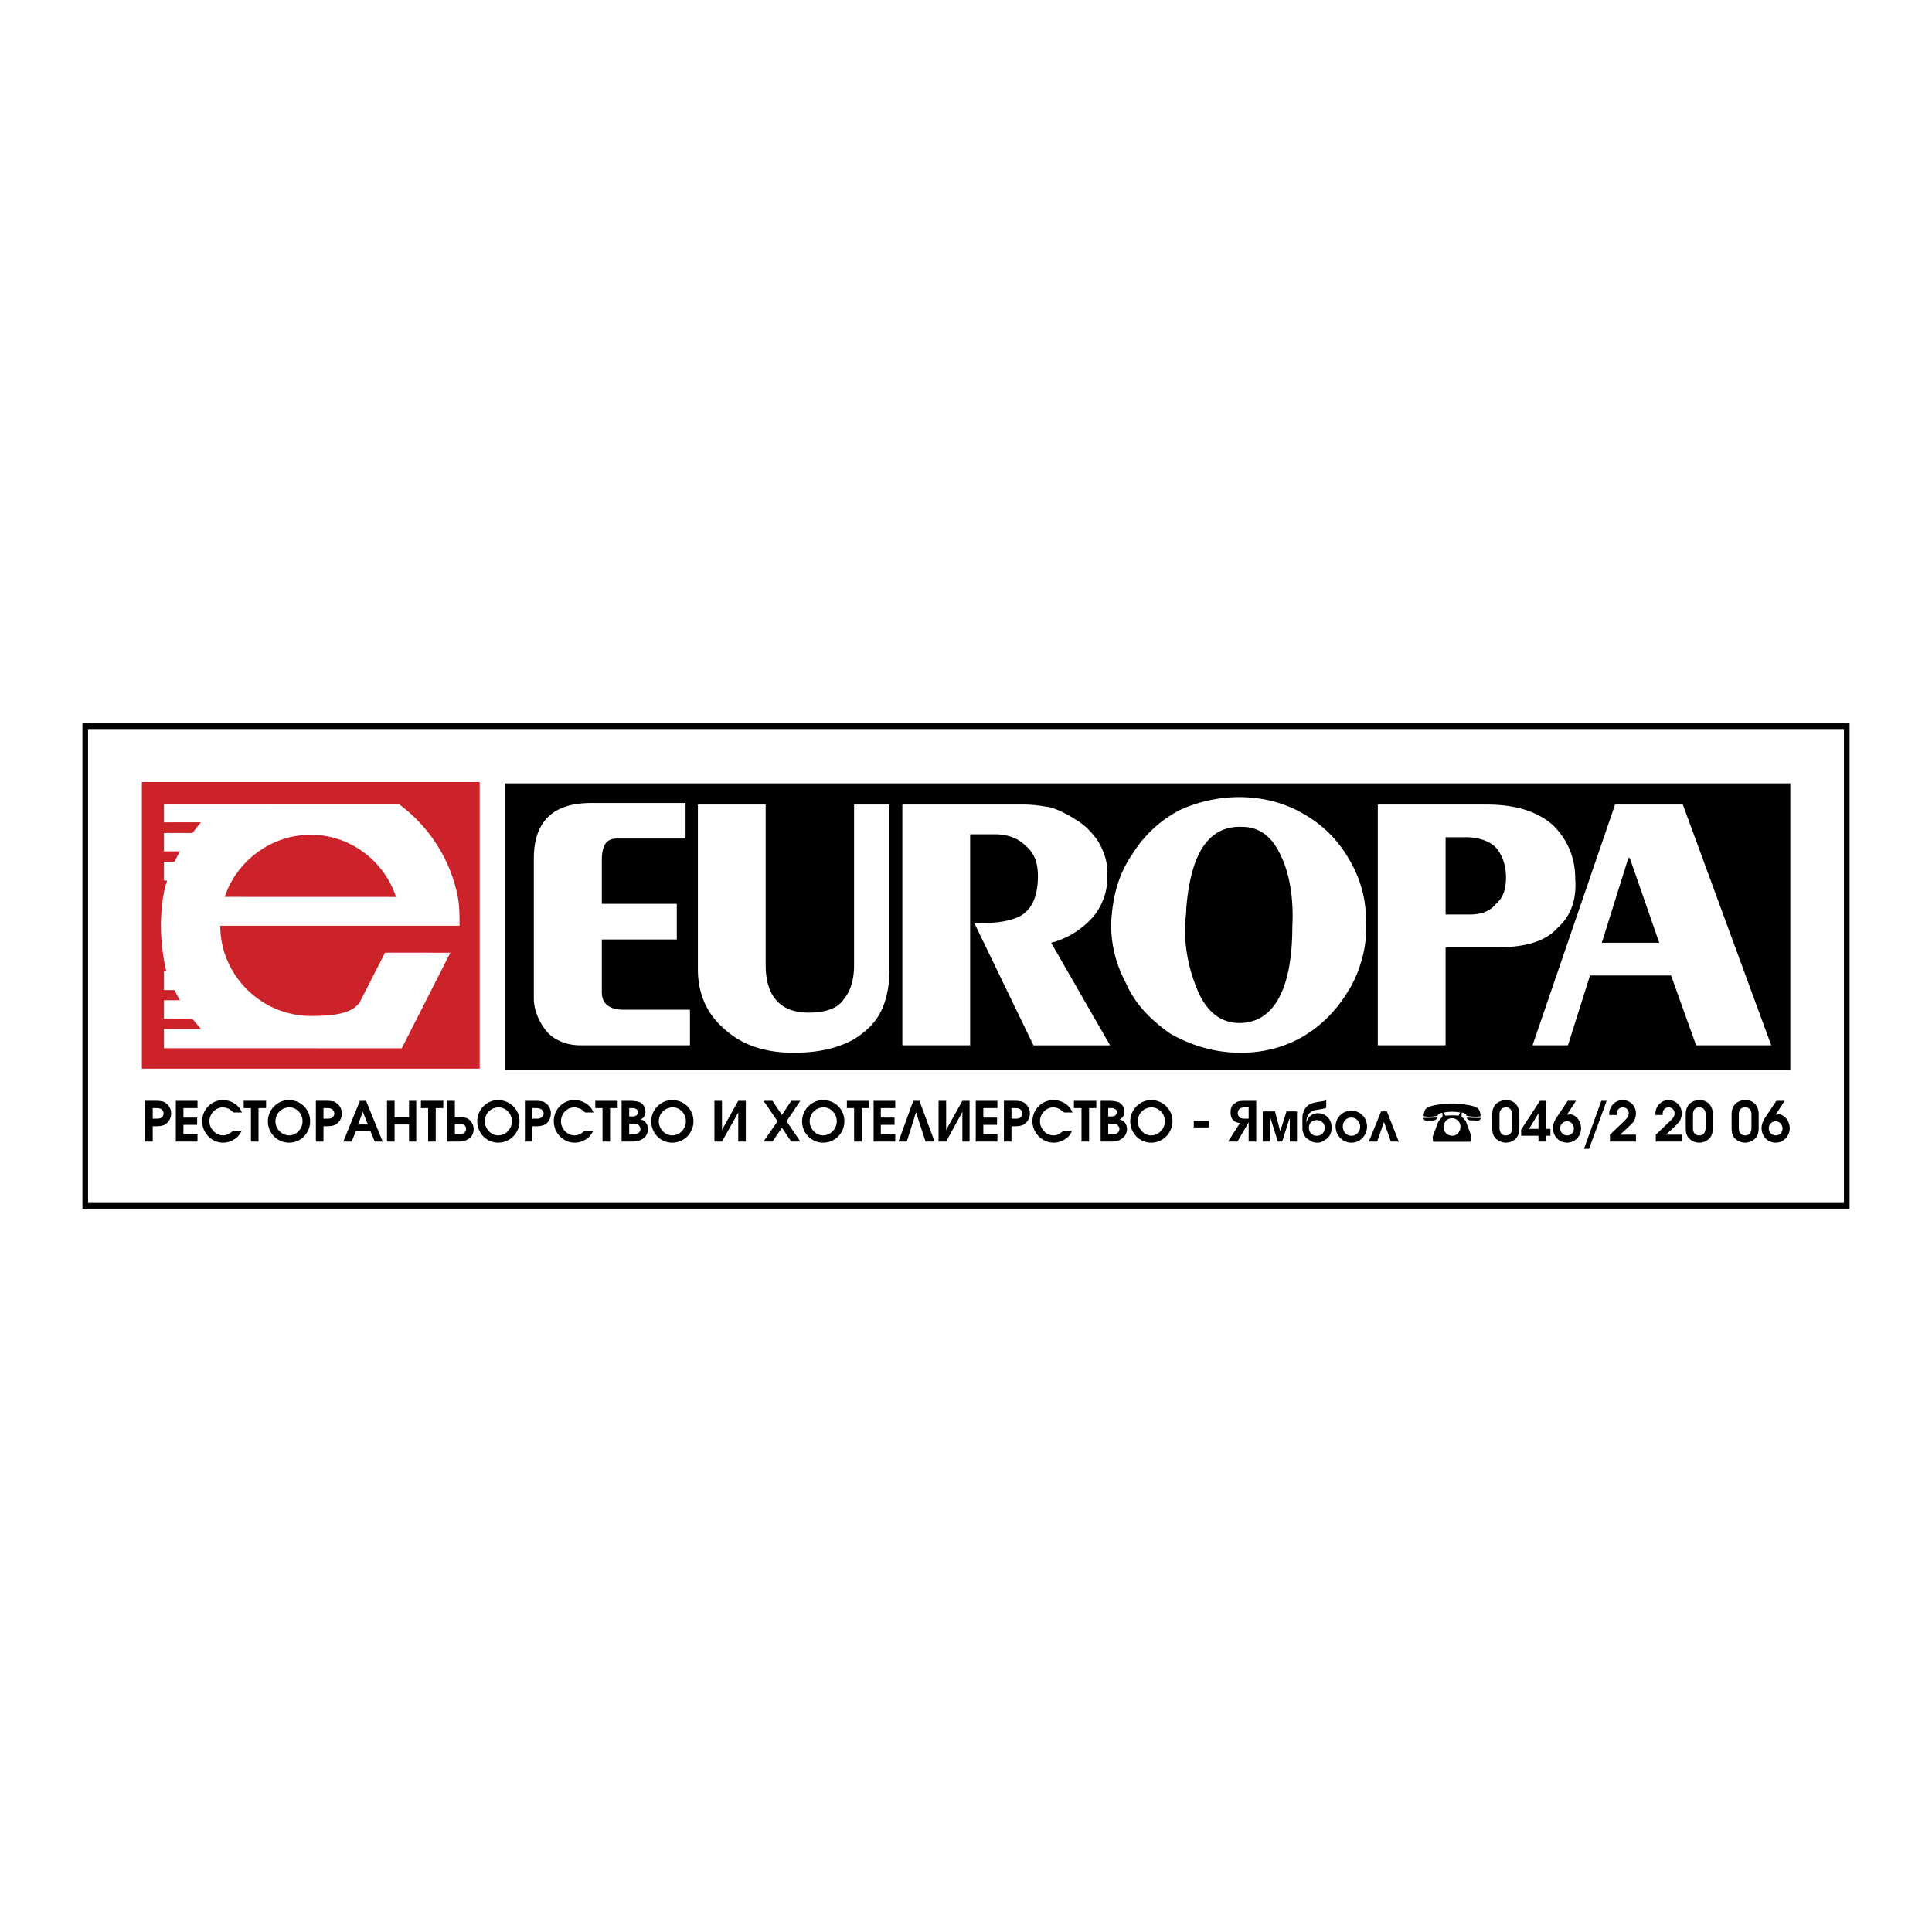 <svg xmlns="http://www.w3.org/2000/svg" width="2500" height="2500" viewBox="0 0 192.756 192.756"><path fill-rule="evenodd" clip-rule="evenodd" fill="#fff" d="M0 0h192.756v192.756H0V0z"/><path fill-rule="evenodd" clip-rule="evenodd" d="M178.617 78.154H50.349v28.576h128.268V78.154z"/><path d="M68.399 80.116v3.545h-6.82c-1.098 0-1.535.666-1.535 2.214v4.306h7.48v3.551h-7.48v5.234c0 1.107.66 1.773 2.201 1.773h6.592v3.551H57.886c-1.542 0-2.753-.68-3.299-1.332-.647-.773-1.326-1.996-1.326-3.326V85.658c0-3.769 1.979-5.542 5.722-5.542h9.416zm1.231.154h6.763v16.016c0 3.111 1.465 4.742 4.263 4.742 1.764 0 2.938-.441 3.528-1.332.736-.889 1.027-2.078 1.027-3.41V80.27h3.527v16.457c0 2.67-.736 4.748-2.354 6.08-1.618 1.484-4.111 2.227-7.201 2.227-2.792 0-5.145-.742-6.909-2.375-1.764-1.484-2.646-3.557-2.646-5.932V80.27h.002zm20.397 0h12.2c.883 0 1.764.147 2.646.294.881.301 1.764.742 2.645 1.338.736.448 1.473 1.184 2.062 2.073.438.742.883 1.785.883 2.822.145 1.779-.299 3.257-1.326 4.595-1.029 1.183-2.5 2.227-4.264 2.668l5.881 10.232h-7.645l-5.881-12.158c2.354 0 4.117-.294 4.998-1.037.883-.742 1.326-1.932 1.326-3.711 0-1.184-.297-2.221-1.18-2.963-.736-.742-1.764-1.184-3.084-1.184H96.79v21.052h-6.763V80.27zm33.916 2.227c-3.381-.147-5.145 2.668-5.59 8.152 0 .743-.145 1.337-.145 1.779 0 2.668.59 4.895 1.471 6.821.883 1.779 2.201 2.816 3.967 2.816 3.381 0 5.291-3.258 5.291-9.637.152-2.815-.293-5.336-1.174-7.115-.882-1.927-2.208-2.816-3.82-2.816zm-.297-2.969c2.354 0 4.561.595 6.324 1.631 1.91 1.037 3.527 2.668 4.555 4.447 1.174 1.932 1.764 4.005 1.764 6.232.146 2.367-.443 4.595-1.471 6.521-1.174 2.08-2.646 3.705-4.557 4.895-1.908 1.184-4.117 1.779-6.471 1.779-2.645 0-4.992-.742-7.055-1.926-1.91-1.338-3.527-2.969-4.408-5.043-1.029-1.926-1.473-3.858-1.473-5.932.146-2.668.736-4.895 2.062-6.821 1.174-1.926 2.791-3.41 4.701-4.447a14.3 14.3 0 0 1 6.029-1.336zm13.817.742h10.881c2.943 0 5.146.743 6.617 2.08 1.473 1.478 2.201 3.257 2.201 5.336.152 2.073-.438 3.705-1.764 4.888-1.174 1.337-3.229 1.932-5.881 1.932h-5.291v9.785h-6.764V80.27h.001zm6.764 3.263v7.71h2.354c1.174 0 2.057-.294 2.646-1.037.734-.595 1.027-1.484 1.027-2.668 0-1.043-.293-2.08-.883-2.822-.582-.742-1.764-1.184-3.082-1.184h-2.062v.001zm16.908-3.263h6.762l8.82 24.021h-7.494l-2.5-6.969h-8.088l-2.201 6.969h-3.535l8.236-24.021zm1.47 5.336h-.145l-2.646 8.453h5.729l-2.938-8.453z" fill-rule="evenodd" clip-rule="evenodd" fill="#fff"/><path fill-rule="evenodd" clip-rule="evenodd" fill="#cc2229" d="M14.155 78.024h33.701v28.597H14.155V78.024z"/><path d="M39.512 89.488c-1.186-3.588-4.56-6.201-8.509-6.201-3.961 0-7.379 2.601-8.587 6.195l17.096.006zm5.421 5.563l-6.518-.005-2.45 4.808c-.716 1.404-3.149 1.506-4.962 1.506-4.974 0-9.029-4.092-9.029-8.994H45.85c0-.999 0-1.986-.179-2.9-.738-3.786-2.909-7.064-5.891-9.253l-23.423-.006v1.839l3.692-.006c-.207.237-.655.818-.845 1.072h-2.847v1.828h1.594c-.128.243-.431.784-.542 1.038h-1.051v1.874l.318.006c-.458 1.235-.621 3.143-.621 4.508 0 1.366.196 3.21.537 4.514h-.235v1.896l1.041.006c.117.242.436.783.565 1.016h-1.605v1.85l2.825-.016c.196.252.666.795.878 1.031h-3.703v1.918l23.725.006 4.85-9.536z" fill-rule="evenodd" clip-rule="evenodd" fill="#fff"/><path d="M15.239 113.896v-1.525h.144c.504 0 .721-.037.937-.109.072-.035.18-.072.252-.145.324-.254.504-.617.504-1.053 0-.4-.217-.801-.541-1.018a.856.856 0 0 0-.504-.182c-.144-.037-.324-.037-.576-.037h-.972v4.068h.756v.001zm0-2.287v-1.055h.288c.216 0 .288 0 .396.037.252.072.396.254.396.508 0 .219-.144.4-.36.473-.108.037-.216.037-.432.037h-.288zm2.304 2.287h2.161v-.727H18.3v-.943h1.369v-.726H18.3v-.945h1.404v-.727h-2.161v4.068zm5.727-1.089a2.336 2.336 0 0 1-.54.363 1.118 1.118 0 0 1-.469.109c-.72 0-1.368-.654-1.368-1.416 0-.764.648-1.381 1.332-1.381.216 0 .396.072.612.145.18.109.252.182.468.363h.828c-.144-.326-.216-.436-.396-.617a2.119 2.119 0 0 0-1.513-.617c-1.116 0-2.053.945-2.053 2.107s.937 2.143 2.089 2.143c.541 0 1.044-.219 1.477-.617.144-.182.216-.291.396-.582h-.863zm1.765 1.089h.756v-3.342h.757v-.727h-2.233v.727h.721v3.342h-.001zm3.781-4.14c-1.152 0-2.089.98-2.089 2.107 0 1.197.937 2.143 2.125 2.143 1.152 0 2.089-.945 2.089-2.143 0-1.199-.937-2.107-2.125-2.107zm.072.726c.684 0 1.296.617 1.296 1.381 0 .762-.612 1.416-1.333 1.416-.756 0-1.369-.654-1.369-1.416a1.384 1.384 0 0 1 1.406-1.381zm3.385 3.414v-1.525h.144c.504 0 .72-.037.936-.109.072-.035.18-.072.252-.145.324-.254.504-.617.504-1.053 0-.4-.216-.801-.54-1.018a.856.856 0 0 0-.504-.182c-.145-.037-.325-.037-.577-.037h-.972v4.068h.757v.001zm0-2.287v-1.055h.288c.216 0 .288 0 .396.037.252.072.396.254.396.508 0 .219-.144.4-.36.473-.108.037-.216.037-.432.037h-.288zm1.981 2.287h.829l.432-1.053h1.44l.432 1.053h.792l-1.657-4.068h-.612l-1.656 4.068zm1.476-1.707l.468-1.271v-.145.145l.504 1.271h-.972zm2.882 1.707h.756v-1.707h1.441v1.707h.72v-4.068h-.72v1.635h-1.441v-1.635h-.756v4.068zm4.105 0h.756v-3.342h.756v-.727h-2.233v.727h.72v3.342h.001zm2.665-2.468v-1.6h-.756v4.068h1.008c.541 0 .9-.109 1.153-.291.288-.182.468-.545.468-.943 0-.4-.18-.727-.468-.98-.252-.182-.612-.254-1.153-.254h-.252zm0 1.742v-1.053h.36c.18 0 .252 0 .36.035a.6.6 0 0 1 .252.146c.108.072.144.182.144.326 0 .363-.252.545-.792.545h-.324v.001zm4.286-3.414c-1.117 0-2.053.98-2.053 2.107 0 1.197.936 2.143 2.089 2.143a2.139 2.139 0 0 0 2.125-2.143c0-1.199-.973-2.107-2.161-2.107zm.072.726c.72 0 1.332.617 1.332 1.381 0 .762-.612 1.416-1.368 1.416-.72 0-1.333-.654-1.333-1.416a1.376 1.376 0 0 1 1.369-1.381zm3.385 3.414v-1.525h.144c.54 0 .72-.037.936-.109.108-.035.18-.072.288-.145.289-.254.469-.617.469-1.053 0-.4-.216-.801-.541-1.018-.108-.109-.324-.182-.504-.182-.144-.037-.324-.037-.576-.037h-.972v4.068h.756v.001zm0-2.287v-1.055h.288c.216 0 .324 0 .396.037.252.072.432.254.432.508 0 .219-.18.4-.396.473-.108.037-.216.037-.432.037h-.288zm5.222 1.198a2.336 2.336 0 0 1-.54.363 1.11 1.11 0 0 1-.468.109c-.756 0-1.369-.654-1.369-1.416 0-.764.612-1.381 1.333-1.381.216 0 .396.072.612.145.18.109.252.182.468.363h.829c-.145-.326-.216-.436-.396-.617a2.118 2.118 0 0 0-1.512-.617c-1.153 0-2.053.945-2.053 2.107s.937 2.143 2.089 2.143c.541 0 1.044-.219 1.477-.617.144-.182.216-.291.396-.582h-.866zm1.765 1.089h.757v-3.342h.756v-.727h-2.232v.727h.72v3.342h-.001zm1.909 0h1.008c.504 0 .864-.109 1.116-.291.324-.217.504-.545.504-.943 0-.51-.324-.908-.756-.98.324-.109.504-.4.504-.764 0-.4-.216-.762-.541-.943-.144-.037-.36-.109-.504-.109-.144-.037-.324-.037-.612-.037h-.72v4.067h.001zm.756-.726v-1.053h.324c.324 0 .396.035.541.072l.144.145c.072.109.108.182.108.291 0 .363-.252.545-.792.545h-.325zm0-1.779v-.836H63.209c.072 0 .144.037.216.072.036 0 .072.037.108.074.072.035.144.182.144.254 0 .145-.144.326-.252.363-.108.072-.216.072-.504.072h-.144v.001zm4.285-1.635c-1.152 0-2.088.98-2.088 2.107 0 1.197.937 2.143 2.088 2.143 1.189 0 2.125-.945 2.125-2.143.001-1.199-.936-2.107-2.125-2.107zm.073.726c.684 0 1.296.617 1.296 1.381 0 .762-.612 1.416-1.369 1.416-.72 0-1.332-.654-1.332-1.416 0-.763.612-1.381 1.405-1.381zm4.898 3.414l1.584-2.832.037-.146v2.979h.756v-4.068h-.756l-1.585 2.834-.036.145v-2.979h-.756v4.068h.756v-.001zm4.141 0h.9l.937-1.381.937 1.381h.9l-1.369-2.033 1.369-2.035h-.9l-.937 1.416-.937-1.416h-.9l1.404 2.035-1.404 2.033zm5.943-4.14c-1.152 0-2.089.98-2.089 2.107 0 1.197.937 2.143 2.089 2.143a2.116 2.116 0 0 0 2.125-2.143c0-1.199-.937-2.107-2.125-2.107zm.071.726c.685 0 1.297.617 1.297 1.381 0 .762-.612 1.416-1.369 1.416-.72 0-1.333-.654-1.333-1.416a1.383 1.383 0 0 1 1.405-1.381zm3.026 3.414h.756v-3.342h.756v-.727h-2.232v.727h.72v3.342zm1.945 0h2.161v-.727h-1.44v-.943h1.369v-.726H87.88v-.945h1.44v-.727h-2.161v4.068zm4.249-2.869l.937 2.869h.9l-1.512-4.068h-.612l-1.477 4.068h.828l.9-2.869v-.145l.036.145zm2.989 2.869l1.548-2.832.072-.146v2.979h.72v-4.068h-.72l-1.584 2.834-.036.145v-2.979h-.756v4.068h.756v-.001zm2.955 0h2.16v-.727h-1.404v-.943h1.367v-.726h-1.367v-.945h1.404v-.727h-2.16v4.068zm3.564 0v-1.525h.145c.504 0 .721-.037.936-.109.072-.035.18-.072.252-.145.324-.254.504-.617.504-1.053 0-.4-.215-.801-.539-1.018a.858.858 0 0 0-.504-.182c-.145-.037-.324-.037-.576-.037h-.973v4.068h.755v.001zm0-2.287v-1.055h.287c.217 0 .326 0 .396.037.252.072.396.254.396.508 0 .219-.145.4-.359.473-.107.037-.217.037-.434.037H100.916zm5.186 1.198c-.18.182-.324.254-.504.363-.18.072-.324.109-.469.109-.756 0-1.367-.654-1.367-1.416 0-.764.611-1.381 1.332-1.381.217 0 .396.072.576.145.18.109.289.182.504.363h.828c-.145-.326-.215-.436-.396-.617a2.117 2.117 0 0 0-1.512-.617c-1.152 0-2.088.945-2.088 2.107s.971 2.143 2.123 2.143c.541 0 1.045-.219 1.477-.617.145-.182.217-.291.361-.582h-.865zm1.8 1.089h.758v-3.342h.719v-.727h-2.232v.727h.756v3.342h-.001zm1.909 0h1.01c.504 0 .863-.109 1.115-.291.289-.217.506-.545.506-.943 0-.51-.324-.908-.758-.98a.802.802 0 0 0 .504-.764c0-.4-.215-.762-.574-.943-.109-.037-.326-.109-.469-.109-.145-.037-.324-.037-.613-.037h-.721v4.067zm.757-.726v-1.053h.324c.287 0 .395.035.539.072l.145.145c.072.109.107.182.107.291 0 .363-.252.545-.791.545h-.324zm0-1.779v-.836h.431c.072 0 .107.037.18.072.072 0 .107.037.145.074.072.035.107.182.107.254 0 .145-.107.326-.215.363-.109.072-.217.072-.541.072h-.107v.001zm4.286-1.635c-1.152 0-2.09.98-2.09 2.107 0 1.197.938 2.143 2.09 2.143s2.125-.945 2.125-2.143c0-1.199-.973-2.107-2.125-2.107zm.035.726c.721 0 1.334.617 1.334 1.381 0 .762-.613 1.416-1.369 1.416-.721 0-1.332-.654-1.332-1.416a1.373 1.373 0 0 1 1.367-1.381zm4.215 1.998h1.512v-.654h-1.512v.654zm6.23-2.652h-.938c-.756 0-.9.037-1.152.219a1.178 1.178 0 0 0-.324.291c-.107.18-.143.398-.143.652 0 .619.287.98.936 1.055l-1.188 1.852h.936l1.117-1.926v1.926h.756v-4.069zm-.756 1.781h-.217c-.289 0-.359 0-.504-.037-.072-.037-.145-.037-.18-.109-.109-.109-.182-.219-.182-.398 0-.219.072-.328.182-.438a.77.77 0 0 1 .432-.145h.469v1.127zm1.404 2.287h.719v-2.287h.072l.721 2.287h.432l.721-2.287h.037v2.287h.719v-3.014h-1.043l-.613 1.924h-.035l-.504-1.924h-1.225v3.014h-.001zm5.403.11c.322 0 .432-.037.611-.146.18-.107.359-.217.504-.361.252-.256.361-.619.361-1.018 0-.799-.576-1.416-1.369-1.416-.576 0-1.008.363-1.152.98v-.037c0-.473.145-.836.396-1.018.18-.182.324-.217.828-.289.396-.074.504-.074.756-.184v-.762c-.217.109-.287.109-.828.182-.541.109-.828.182-1.08.436-.145.109-.252.291-.324.51-.145.254-.145.436-.145.906V112.734c.072.291.145.508.324.727.217.217.541.398.793.508.073 0 .215.037.325.037zm-.793-1.49c0-.471.324-.762.793-.762.432 0 .791.326.791.762a.78.78 0 0 1-.791.801c-.469-.001-.793-.329-.793-.801zm4.213-1.707c-.828 0-1.549.691-1.549 1.562 0 .908.686 1.635 1.586 1.635.863 0 1.549-.727 1.549-1.598 0-.908-.686-1.599-1.586-1.599zm0 .691h.037c.467 0 .863.436.863.908 0 .508-.396.908-.863.908-.504 0-.865-.4-.865-.945 0-.473.361-.871.828-.871zm3.566-.617h-.576l-1.225 3.014h.828l.684-1.961.686 1.961h.791l-1.188-3.014zm10.516.289v1.381c0 .508.107.799.359 1.053.289.254.648.4 1.01.4a1.44 1.44 0 0 0 1.008-.436c.217-.254.324-.582.324-1.018v-1.381c0-.871-.541-1.416-1.332-1.416-.396 0-.828.182-1.045.436s-.324.545-.324.981zm1.98 0v1.344c0 .256-.035.4-.145.545-.107.146-.287.219-.504.219a.573.573 0 0 1-.467-.219c-.072-.145-.145-.254-.145-.545v-1.307c0-.473.252-.727.648-.727.361 0 .613.254.613.69zm.901 1.525v.619h1.729v.58h.756v-.58h.434v-.691h-.434v-2.797h-.611l-1.874 2.869zm1.728-.072h-.936l.936-1.561v1.561zm2.918-2.797l-1.189 1.781c-.18.326-.287.617-.287.943 0 .799.611 1.453 1.404 1.453s1.404-.654 1.404-1.453c0-.727-.541-1.381-1.152-1.381 0 0-.037 0-.072.037h-.18l.9-1.381h-.828v.001zm-.072 2.035c.359 0 .684.326.684.727a.664.664 0 0 1-.684.689c-.359 0-.684-.291-.684-.727a.71.71 0 0 1 .684-.689zm1.691 2.76h.506l1.764-4.795h-.539l-1.731 4.795zm2.594-.727h2.594v-.689h-1.586l.758-.691.539-.545c.145-.182.289-.58.289-.871 0-.762-.576-1.344-1.332-1.344-.721 0-1.334.617-1.334 1.344v.145h.758v-.072c0-.436.215-.689.611-.689.324 0 .576.254.576.582 0 .289-.145.471-.504.834l-1.369 1.309v.687zm4.574 0h2.594v-.689h-1.586l.758-.691.539-.545c.145-.182.289-.58.289-.871 0-.762-.576-1.344-1.334-1.344-.719 0-1.297.617-1.297 1.344v.145h.721v-.072c0-.436.217-.689.613-.689.324 0 .576.254.576.582 0 .289-.107.471-.504.834l-1.369 1.309v.687zm2.988-2.724v1.381c0 .508.109.799.361 1.053s.611.4 1.008.4c.361 0 .756-.182 1.008-.436.217-.254.324-.582.324-1.018v-1.381c0-.871-.539-1.416-1.332-1.416-.432 0-.828.182-1.045.436-.214.254-.324.545-.324.981zm1.983 0v1.344c0 .256-.072.4-.145.545-.107.146-.289.219-.504.219a.574.574 0 0 1-.469-.219c-.107-.145-.145-.254-.145-.545v-1.307c0-.473.217-.727.648-.727.363 0 .615.254.615.69zm2.592 0v1.381c0 .508.109.799.361 1.053s.646.4 1.008.4c.359 0 .756-.182 1.008-.436.217-.254.324-.582.324-1.018v-1.381c0-.871-.539-1.416-1.332-1.416-.432 0-.828.182-1.045.436-.215.254-.324.545-.324.981zm1.98 0v1.344c0 .256-.035.4-.143.545-.109.146-.289.219-.504.219a.574.574 0 0 1-.469-.219c-.109-.145-.145-.254-.145-.545v-1.307c0-.473.217-.727.648-.727.361 0 .613.254.613.69zm2.486-1.344l-1.189 1.781c-.18.326-.287.617-.287.943 0 .799.611 1.453 1.404 1.453.791 0 1.404-.654 1.404-1.453 0-.727-.541-1.381-1.152-1.381 0 0-.037 0-.037.037h-.215l.9-1.381h-.828v.001zm-.072 2.035c.359 0 .684.326.684.727a.664.664 0 0 1-.684.689c-.361 0-.686-.291-.686-.727a.712.712 0 0 1 .686-.689zM143.047 113.918h3.582c.072 0 .133-.035.15-.098l.02-.455-.566-1.535-.416-.455.018-.383c.053.008.123.025.186.045.07.018.133.062.176.098.055.035.09.098.098.17.178.053.496.098.938.115.248-.018.416-.035.488-.053-.018-.33-.09-.562-.188-.688a.979.979 0 0 0-.459-.285 4.188 4.188 0 0 0-.814-.18 8.78 8.78 0 0 0-.867-.088c-.266-.01-.459-.027-.574-.027-.408 0-.814.035-1.213.09a6.96 6.96 0 0 0-.955.205c-.221.07-.381.188-.461.33-.088.152-.141.375-.158.643.105.008.291.035.521.053.389-.008.699-.053.895-.115.035-.152.186-.25.451-.277.008.035.018.107.018.215v.15l-.398.475-.584 1.543.035.42c0 .025.018.062.045.088h.032v-.001zm1.867-.606a.882.882 0 0 1-.611-.215c-.158-.152-.256-.375-.283-.643-.008-.178.053-.365.186-.562a.808.808 0 0 1 .619-.33.86.86 0 0 1 .619.232c.178.17.266.383.266.625 0 .232-.08.445-.221.615a.733.733 0 0 1-.575.278zm-.859-2.32a4.54 4.54 0 0 1 1.619 0l-.15.32c-.07-.008-.15-.025-.213-.025-.07 0-.176-.01-.309-.01-.178 0-.336.01-.443.01-.105 0-.238.018-.371.025l-.133-.32zm2.291.5c.018.188.16.285.416.285.098 0 .195.01.283.01.09 0 .186.018.275.025a.833.833 0 0 0 .238-.025c.053-.02.098-.064.115-.1s.053-.098.08-.15c-.618 0-1.097-.019-1.407-.045zm-4.369.035c.053.125.115.215.15.232a.852.852 0 0 0 .283.035h.361a.24.24 0 0 1 .09.018c.336-.035.521-.143.529-.32-.637.025-1.113.045-1.414.045v-.01h.001z" fill-rule="evenodd" clip-rule="evenodd"/><path fill="none" stroke="#000" stroke-width=".563" stroke-miterlimit="2.613" d="M8.504 72.453h175.748v47.85H8.504v-47.85z"/></svg>